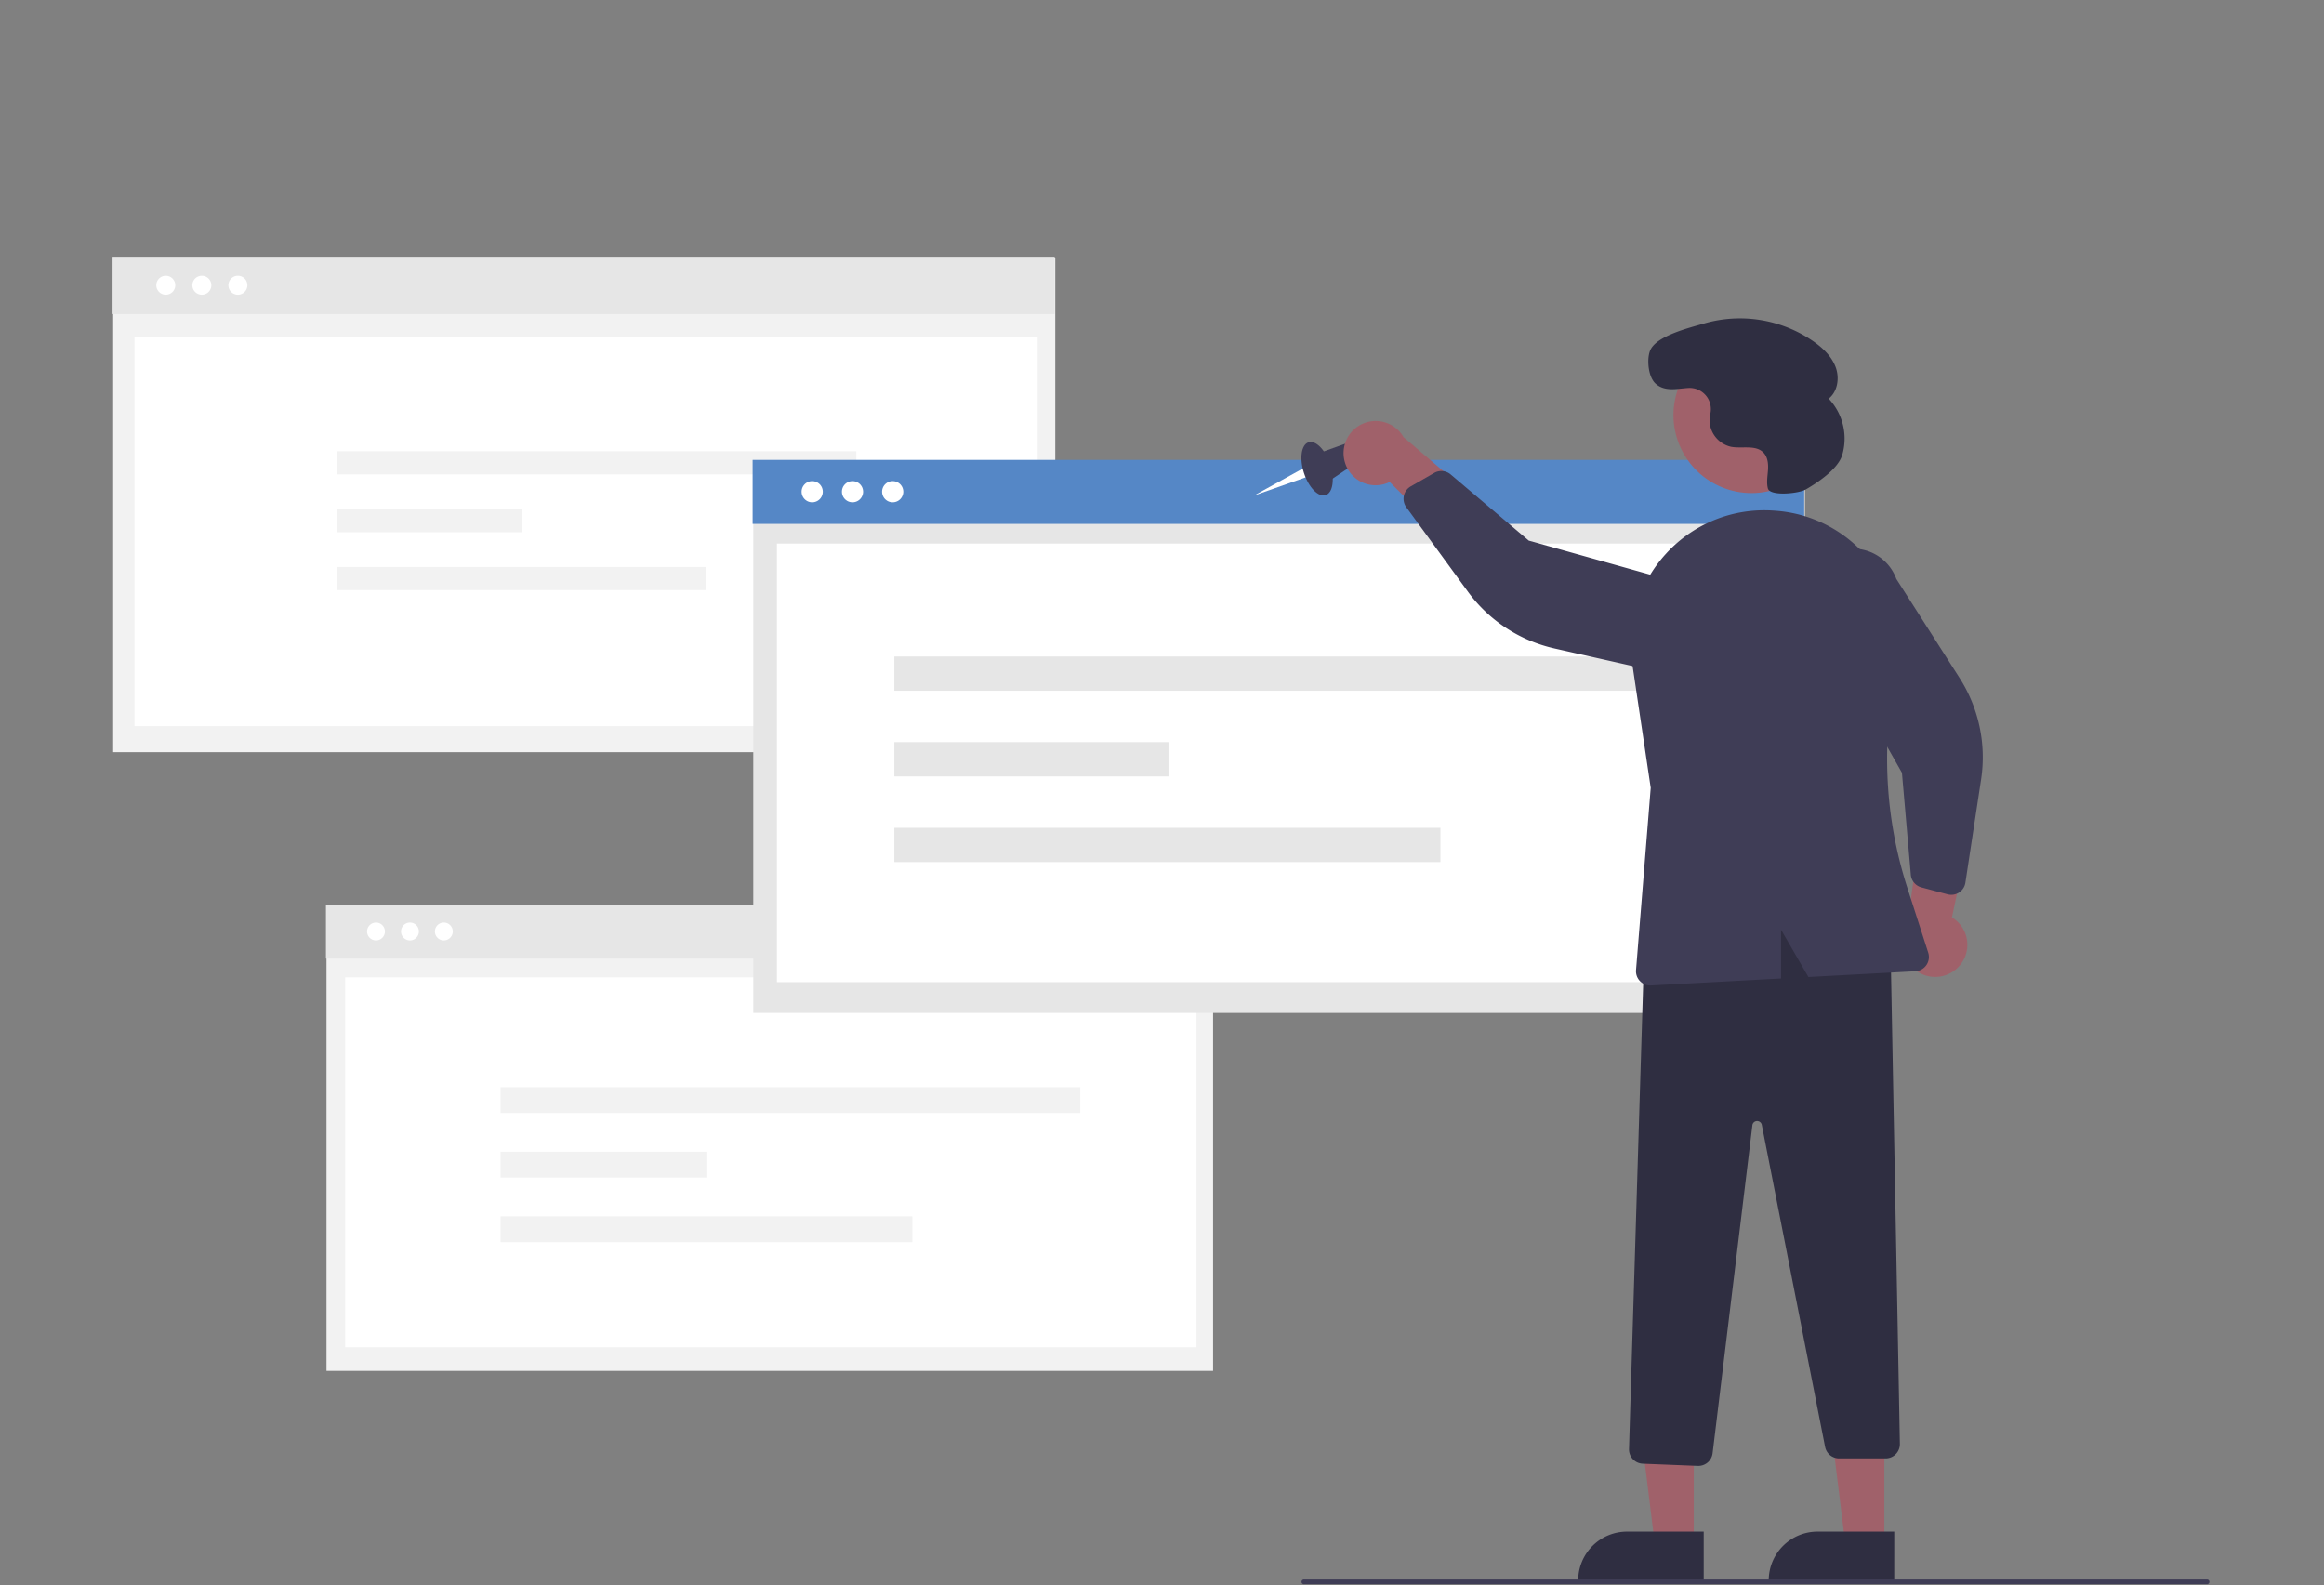 <svg width="516" height="352" fill="none" xmlns="http://www.w3.org/2000/svg"><rect width="100%" height="100%" fill="#808080" stroke="none"/><g clip-path="url(#a)"><path d="M234.299 57.17H25.125V167h209.174V57.17z" fill="#F2F2F2"/><path d="M234.174 57H25v12.733h209.174V57z" fill="#E6E6E6"/><path d="M230.388 74.895H29.859v86.317h200.529V74.895zM44.817 65.44a2.106 2.106 0 1 0 0-4.213 2.106 2.106 0 0 0 0 4.213zM52.817 65.44a2.106 2.106 0 1 0 0-4.213 2.106 2.106 0 0 0 0 4.213zM36.81 65.44a2.106 2.106 0 1 0 0-4.213 2.106 2.106 0 0 0 0 4.213z" fill="#fff"/><path d="M190.131 100.19H74.821v5.139h115.31v-5.139zM115.934 113.038H74.82v5.139h41.114v-5.139zM156.726 125.886H74.82v5.139h81.906v-5.139zM269.337 201.013H72.492v103.358h196.845V201.013z" fill="#F2F2F2"/><path d="M269.212 200.853H72.367v11.982h196.845v-11.982z" fill="#E6E6E6"/><path d="M265.651 217.001H76.641v82.107h189.01v-82.107zM91.021 208.796a1.982 1.982 0 1 0 0-3.965 1.982 1.982 0 0 0 0 3.965zM98.545 208.796a1.983 1.983 0 1 0-.001-3.966 1.983 1.983 0 0 0 0 3.966zM83.482 208.796a1.982 1.982 0 1 0 0-3.965 1.982 1.982 0 0 0 0 3.965z" fill="#fff"/><path d="M400.742 102.296H167.25v122.6h233.492v-122.6z" fill="#E6E6E6"/><path d="M400.594 102.107H167.102v14.212h233.492v-14.212z" fill="#5587C6"/><path d="M395.126 120.685H172.492v97.369h222.634v-97.369zM189.234 111.528a2.352 2.352 0 1 0-.001-4.703 2.352 2.352 0 0 0 .001 4.703zM198.156 111.528a2.352 2.352 0 1 0-.001-4.703 2.352 2.352 0 0 0 .001 4.703zM180.281 111.528a2.352 2.352 0 1 0-.001-4.703 2.352 2.352 0 0 0 .001 4.703z" fill="#fff"/><path d="M369.272 145.756H198.57v7.608h170.702v-7.608zM259.434 164.776H198.57v7.608h60.864v-7.608zM319.821 183.795H198.57v7.608h121.251v-7.608z" fill="#E6E6E6"/><path d="M239.857 241.371H111.141v5.737h128.716v-5.737zM157.034 255.713h-45.893v5.736h45.893v-5.736zM202.569 270.054h-91.428v5.737h91.428v-5.737z" fill="#F2F2F2"/><path d="m289.388 103.956-10.974 6.079 11.704-4.127-.73-1.952z" fill="#fff"/><path d="M294.34 109.938c1.608-.522 2.059-3.572 1.007-6.812-1.053-3.24-3.21-5.443-4.818-4.921-1.608.522-2.059 3.572-1.006 6.813 1.052 3.24 3.209 5.443 4.817 4.92z" fill="#3F3D56"/><path d="m293.141 100.509 7.279-2.627 1.547 4.285-7.045 4.759-1.781-6.417z" fill="#3F3D56"/><path d="M298.603 102.613a7.09 7.09 0 0 0 9.939 4.405l17.905 17.724 2.567-12.838-17.397-14.863a7.129 7.129 0 0 0-13.014 5.572zM435.057 214.438a7.092 7.092 0 0 0-1.666-10.743l5.235-24.644-12.188 4.779-3.103 22.67a7.13 7.13 0 0 0 2.335 9.175 7.127 7.127 0 0 0 9.387-1.237zM376.068 342.874h-8.643l-4.113-33.34 12.757.001-.001 33.339z" fill="#A0616A"/><path d="m378.276 351.253-27.87-.001v-.352a10.856 10.856 0 0 1 3.178-7.671 10.846 10.846 0 0 1 7.67-3.177h.001l17.022.001-.001 11.2z" fill="#2F2E41"/><path d="M418.373 342.874h-8.644l-4.112-33.34 12.757.001-.001 33.339z" fill="#A0616A"/><path d="m420.581 351.253-27.87-.001v-.352a10.846 10.846 0 0 1 10.848-10.848h17.023l-.001 11.201zM376.969 325.466l-12.236-.49a3.181 3.181 0 0 1-3.044-3.267l3.447-113.072.225-.081c21.444-7.757 39.184-7.171 54.235 1.791l.169.1 2.065 110.128a3.188 3.188 0 0 1-.908 2.282 3.165 3.165 0 0 1-2.265.95H408.34a3.175 3.175 0 0 1-3.113-2.56l-14.055-71.497a1.06 1.06 0 0 0-1.077-.853 1.057 1.057 0 0 0-1.011.93l-8.839 72.851a3.189 3.189 0 0 1-3.276 2.788z" fill="#2F2E41"/><path d="M397.181 107.355c8.392-4.588 11.476-15.11 6.888-23.5-4.587-8.392-15.108-11.476-23.5-6.889-8.391 4.588-11.475 15.109-6.888 23.5 4.587 8.392 15.109 11.476 23.5 6.889z" fill="#A0616A"/><path d="M311.94 109.385a3.18 3.18 0 0 1 1.285-1.39l5.223-2.998a3.179 3.179 0 0 1 3.63.33l17.351 14.7 39.881 11.181a10.222 10.222 0 0 1-.874 18.871 10.227 10.227 0 0 1-7.818-.37l-25.475-5.735a32.696 32.696 0 0 1-19.239-12.631l-13.662-18.726a3.19 3.19 0 0 1-.54-2.53c.051-.243.131-.478.238-.702zM434.319 198.482a3.175 3.175 0 0 1-1.892.082l-5.82-1.548a3.182 3.182 0 0 1-2.345-2.791l-1.971-22.655-20.447-36.019a10.21 10.21 0 0 1 2.678-11.042 10.223 10.223 0 0 1 14.448.614c.908.99 1.612 2.148 2.072 3.41l14.052 22.009a32.696 32.696 0 0 1 4.769 22.516l-3.484 22.917a3.172 3.172 0 0 1-2.06 2.507z" fill="#3F3D56"/><path d="M369.932 122.912a29.488 29.488 0 0 1 23.644-9.56c.29.018.578.038.865.061a29.421 29.421 0 0 1 21.264 11.736 29.863 29.863 0 0 1 5.306 24.073 93.312 93.312 0 0 0 2.465 47.854l4.645 14.425a3.17 3.17 0 0 1-2.85 4.14l-23.749 1.276-6.077-10.497v10.824l-28.865 1.552a3.165 3.165 0 0 1-2.502-1.017 3.175 3.175 0 0 1-.83-2.406l3.262-40.456-4.092-27.476a29.678 29.678 0 0 1 7.514-24.529z" fill="#3F3D56"/><path d="M400.911 108.691c-1.603.923-7.94 1.534-8.392-.259l-.009-.04c-.315-1.314-.054-2.686.037-4.035.09-1.348-.042-2.829-.96-3.82-1.712-1.848-4.758-.869-7.233-1.336a6.11 6.11 0 0 1-4.752-6.524c.035-.28.091-.56.153-.84a4.71 4.71 0 0 0-4.884-5.698c-2.501.143-5.202.9-7.271-.952-1.601-1.433-1.991-5.163-1.288-7.192 1.182-3.412 8.752-5.197 12.057-6.18a28.64 28.64 0 0 1 24.275 3.984c2.087 1.471 4.037 3.32 4.927 5.715.89 2.394.46 5.415-1.546 6.995a12.924 12.924 0 0 1 2.994 12.554c-.991 3.194-5.721 6.255-8.108 7.628z" fill="#2F2E41"/><path d="M490.031 351.739H289.503a.523.523 0 0 1-.526-.526.524.524 0 0 1 .526-.526h200.528a.523.523 0 0 1 .526.526.523.523 0 0 1-.526.526z" fill="#3F3D56"/></g><defs><clipPath id="a"><path fill="#fff" transform="translate(25 57)" d="M0 0h465.557v294.74H0z"/></clipPath></defs></svg>